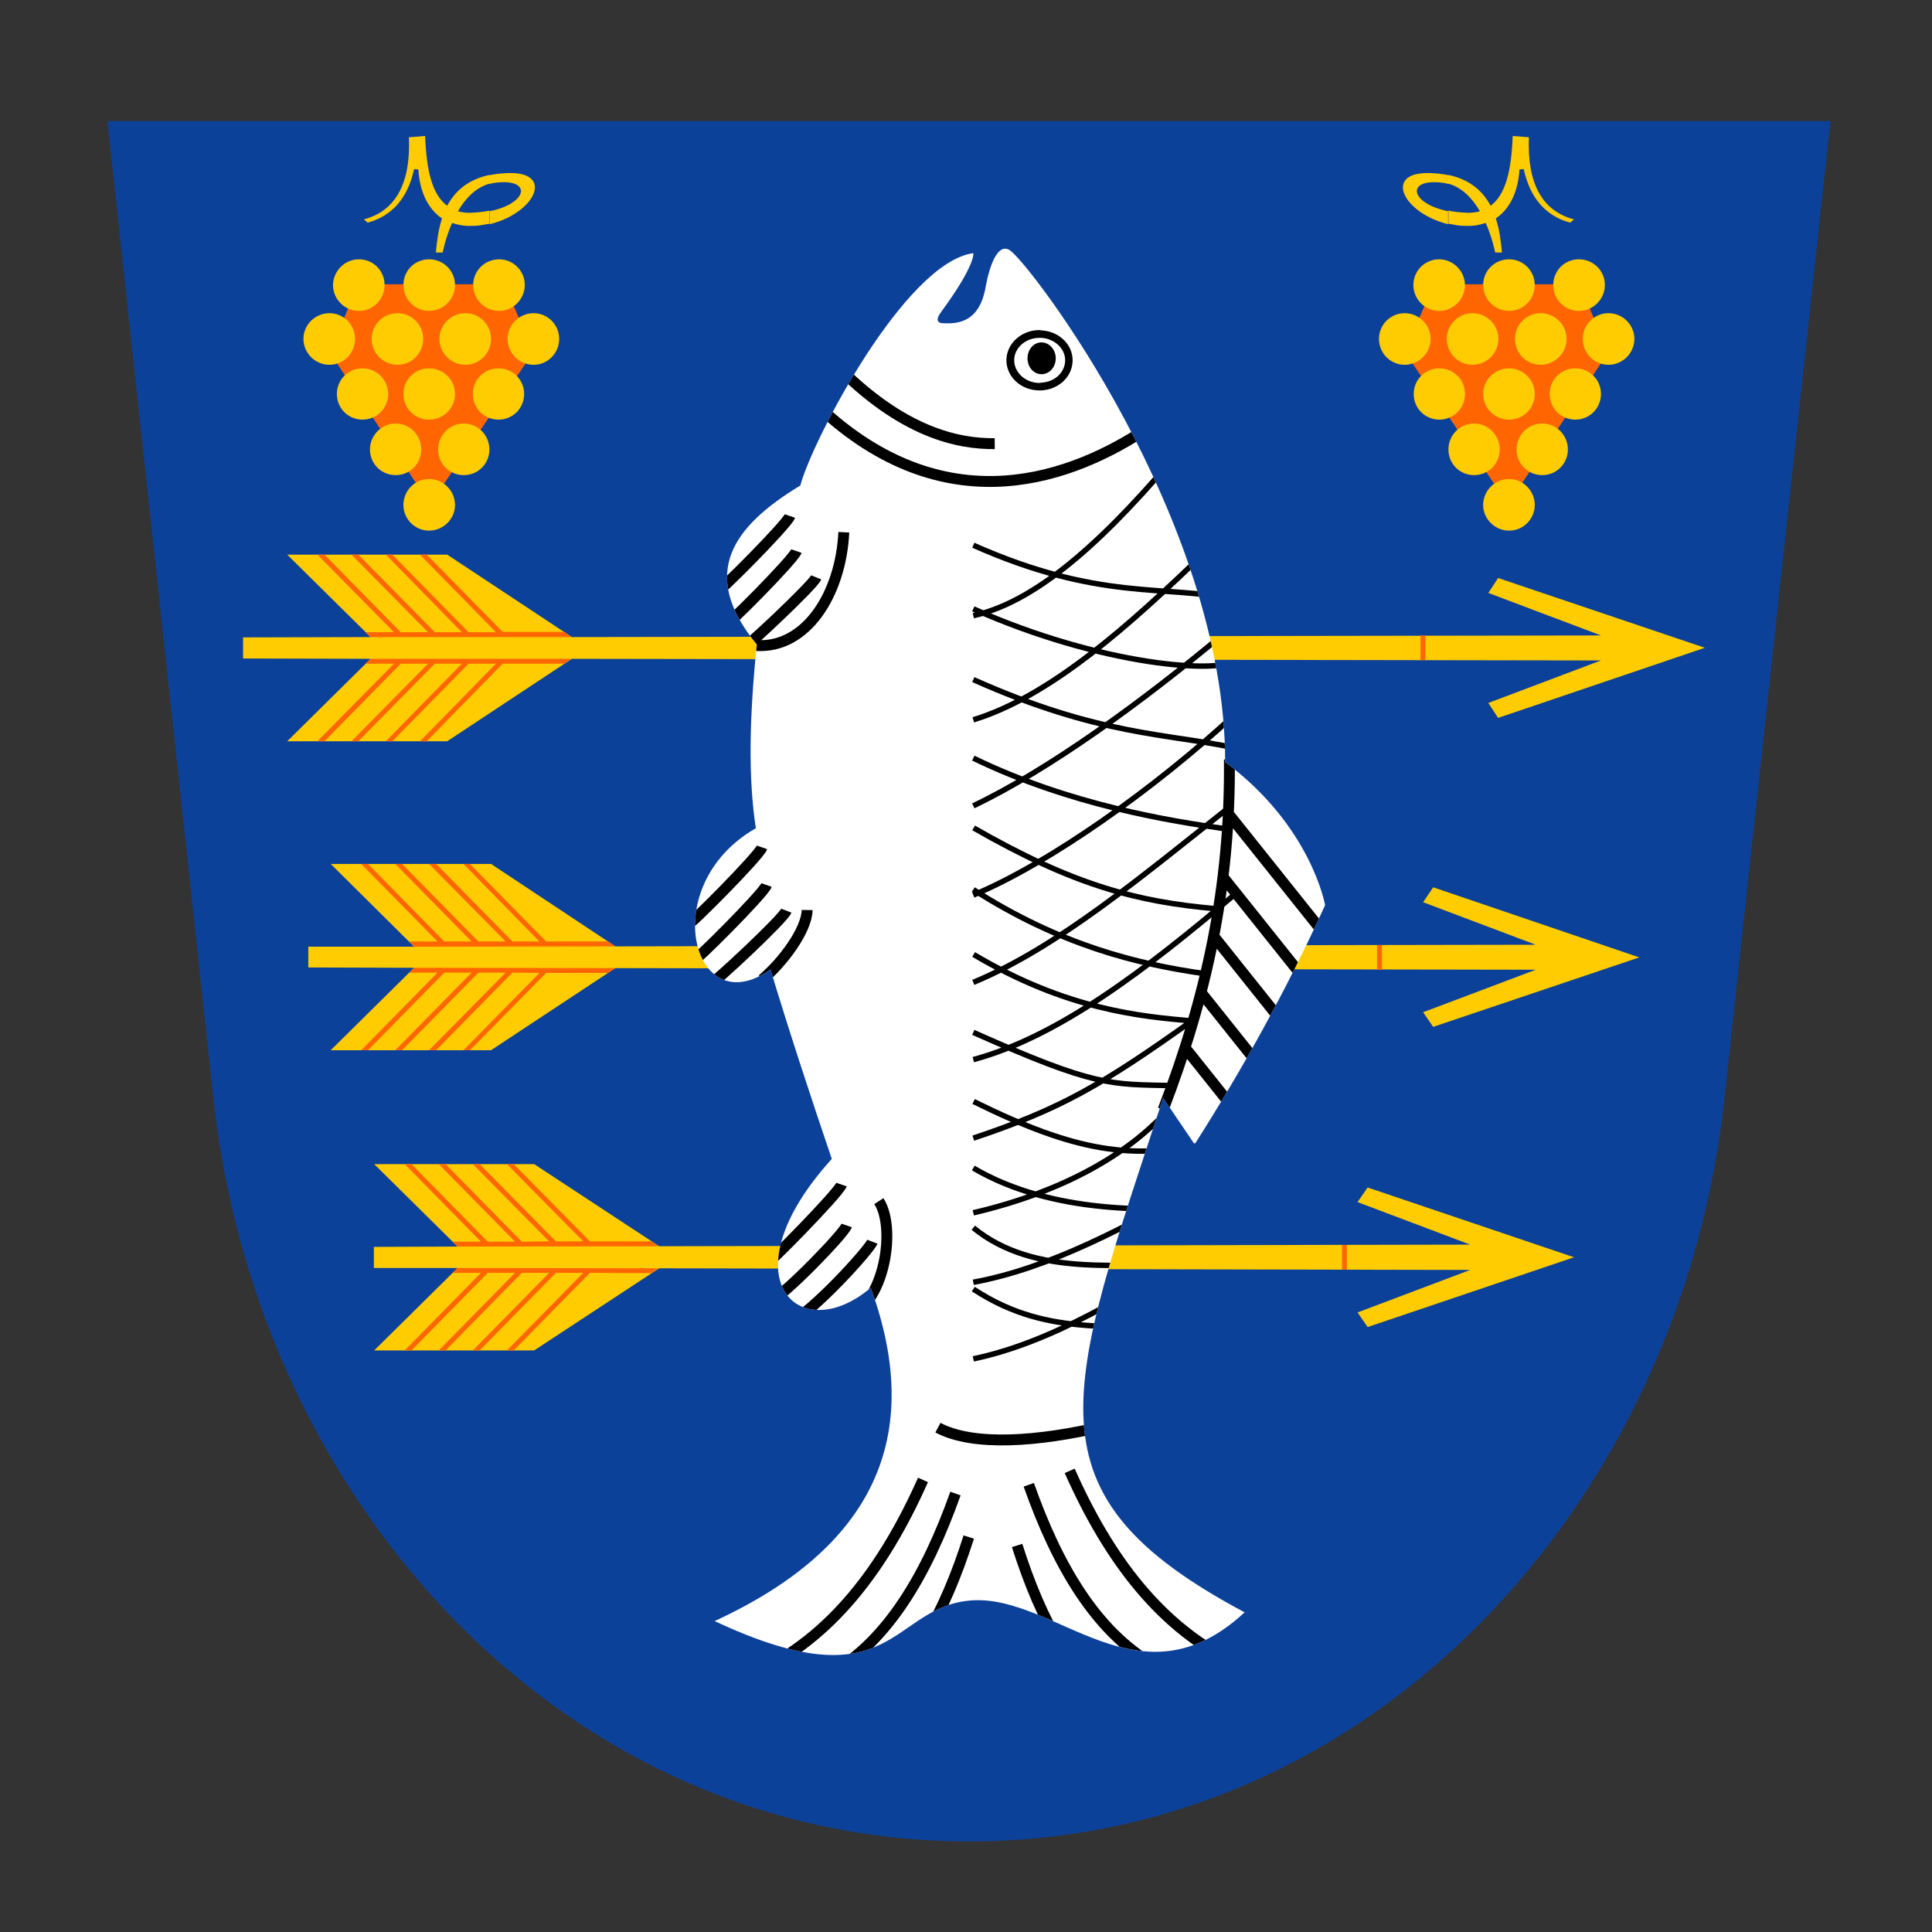 <?xml version="1.0" encoding="utf-8"?>
<!-- Generator: Adobe Illustrator 24.0.3, SVG Export Plug-In . SVG Version: 6.00 Build 0)  -->
<svg version="1.1" id="Vrstva_1" xmlns="http://www.w3.org/2000/svg" xmlns:xlink="http://www.w3.org/1999/xlink" x="0px" y="0px"
	 viewBox="0 0 595.3 595.3" enable-background="new 0 0 595.3 595.3" xml:space="preserve">
<rect x="0" y="0" width="595.3" height="595.3" fill="#333333" stroke="none"/>
<g>
	<g>
		<defs>
			<rect id="SVGID_1_" x="0" y="-12.6" width="595" height="621.1"/>
		</defs>
		<clipPath id="SVGID_2_">
			<use xlink:href="#SVGID_1_"  overflow="visible"/>
		</clipPath>
		<g clip-path="url(#SVGID_2_)">
			<defs>
				<rect id="SVGID_3_" x="0" y="-12.6" width="595" height="621.1"/>
			</defs>
			<clipPath id="SVGID_4_">
				<use xlink:href="#SVGID_3_"  overflow="visible"/>
			</clipPath>
			<path clip-path="url(#SVGID_4_)" fill-rule="evenodd" clip-rule="evenodd" fill="#0C419A" d="M298.6,567.4
				C174,567.3,80.1,463.4,66,340.5L33.1,37.3h265.5H564l-32.9,303.3C517,463.4,423.1,567.3,298.6,567.4"/>
			<polygon clip-path="url(#SVGID_4_)" fill-rule="evenodd" clip-rule="evenodd" fill="#FFCC01" points="493.3,203.5 458.6,216.6 
				461.6,221.2 525.3,199.6 461.6,178.1 458.6,182.7 493.3,195.8 176.2,196.3 137.8,170.9 88.5,170.9 114.2,196.3 74.9,196.4 
				74.9,202.9 114.2,203 88.5,228.4 137.8,228.4 176.2,203 			"/>
			
				<rect x="437.7" y="195.8" clip-path="url(#SVGID_4_)" fill-rule="evenodd" clip-rule="evenodd" fill="#FF6601" width="1.5" height="7.6"/>
			<polygon clip-path="url(#SVGID_4_)" fill-rule="evenodd" clip-rule="evenodd" fill="#FF6601" points="100,170.9 97.8,170.9 
				121.4,194.8 112.6,194.8 114.1,196.3 176.1,196.3 173.9,194.7 154.9,194.7 131.5,170.9 129.4,170.9 152.8,194.8 144.4,194.8 
				120.9,170.9 118.9,170.9 142.3,194.8 134,194.8 110.4,170.9 108.3,170.9 131.9,194.8 123.5,194.8 			"/>
			<polygon clip-path="url(#SVGID_4_)" fill-rule="evenodd" clip-rule="evenodd" fill="#FF6601" points="100,228.4 97.8,228.4 
				121.4,204.5 112.6,204.5 114.1,203 176.1,203 173.9,204.5 154.9,204.5 131.5,228.4 129.4,228.4 152.8,204.5 144.4,204.5 
				120.9,228.4 118.9,228.4 142.3,204.5 134,204.5 110.4,228.4 108.3,228.4 131.9,204.5 123.5,204.5 			"/>
			<polygon clip-path="url(#SVGID_4_)" fill-rule="evenodd" clip-rule="evenodd" fill="#FFCC01" points="473.2,298.8 438.5,311.9 
				441.6,316.4 505.1,295 441.6,273.4 438.5,278 473.2,291.1 189.6,291.6 151.3,266.2 101.9,266.2 127.6,291.7 95,291.7 95,298.1 
				127.6,298.2 101.9,323.6 151.3,323.6 189.6,298.3 			"/>
			
				<rect x="424.3" y="291.2" clip-path="url(#SVGID_4_)" fill-rule="evenodd" clip-rule="evenodd" fill="#FF6601" width="1.5" height="7.6"/>
			<polygon clip-path="url(#SVGID_4_)" fill-rule="evenodd" clip-rule="evenodd" fill="#FF6601" points="113.4,266.2 111.3,266.2 
				134.8,290.1 126.1,290.1 127.6,291.7 189.6,291.6 187.3,290.1 168.3,290.1 144.8,266.2 142.8,266.2 166.2,290.1 157.9,290.1 
				134.4,266.2 132.2,266.2 155.8,290.1 147.4,290.1 123.9,266.2 121.8,266.2 145.3,290.1 136.9,290.1 			"/>
			<polygon clip-path="url(#SVGID_4_)" fill-rule="evenodd" clip-rule="evenodd" fill="#FF6601" points="113.4,323.6 111.3,323.6 
				134.8,299.7 126.1,299.7 127.6,298.2 189.6,298.3 187.3,299.8 168.3,299.8 144.8,323.6 142.8,323.6 166.2,299.8 157.9,299.7 
				134.4,323.6 132.2,323.6 155.8,299.7 147.4,299.7 123.9,323.6 121.8,323.6 145.3,299.7 136.9,299.7 			"/>
			<polygon clip-path="url(#SVGID_4_)" fill-rule="evenodd" clip-rule="evenodd" fill="#FFCC01" points="453,391.3 418.3,404.4 
				421.4,408.9 485,387.4 421.4,365.9 418.3,370.4 453,383.5 203.1,384 164.6,358.7 115.3,358.7 141,384.1 115.2,384.2 115.2,390.7 
				141,390.7 115.3,416.1 164.6,416.1 203.1,390.8 			"/>
			
				<rect x="413.5" y="383.6" clip-path="url(#SVGID_4_)" fill-rule="evenodd" clip-rule="evenodd" fill="#FF6601" width="1.5" height="7.6"/>
			<polygon clip-path="url(#SVGID_4_)" fill-rule="evenodd" clip-rule="evenodd" fill="#FF6601" points="126.8,358.7 124.7,358.7 
				148.2,382.6 139.4,382.6 141,384.1 202.9,384 200.7,382.5 181.8,382.5 158.3,358.7 156.2,358.7 179.7,382.5 171.3,382.5 
				147.8,358.7 145.7,358.7 169.2,382.5 160.8,382.6 137.3,358.7 135.2,358.7 158.7,382.6 150.3,382.6 			"/>
			<polygon clip-path="url(#SVGID_4_)" fill-rule="evenodd" clip-rule="evenodd" fill="#FF6601" points="126.8,416.1 124.7,416.1 
				148.2,392.2 139.4,392.2 141,390.7 202.9,390.8 200.7,392.3 181.8,392.2 158.3,416.1 156.2,416.1 179.7,392.2 171.3,392.2 
				147.8,416.1 145.7,416.1 169.2,392.2 160.8,392.2 137.3,416.1 135.2,416.1 158.7,392.2 150.3,392.2 			"/>
			<path clip-path="url(#SVGID_4_)" fill-rule="evenodd" clip-rule="evenodd" fill="#FFCC01" d="M150.8,54c1.3-0.3,2.8-0.5,4.4-0.6
				c6.4-0.5,9.3,1.3,9.6,3.9v0.9c-0.4,3.9-6,9-14,10.9v-4c12-2.4,13.2-10.2,1.9-8.8c-0.6,0.1-1.3,0.2-1.9,0.4V54z M134.3,77.9
				c0.3-3.2,0.7-7,1.9-10.6c-4-2.7-6.8-7.6-7.3-15.1l-1.3-0.1c-2,9.2-7,14.5-14.3,16.5l-1.2-1c9.6-2.5,14.5-10.8,13.9-25.3l5-0.4
				c0.4,10.8,2.2,18.1,6.8,21.5c2.3-4.3,6.1-8,13-9.5v2.7c-4.3,1.2-7.5,4.7-9.7,8.5c1.4,0.4,3.1,0.6,5,0.4c1.7-0.1,3.3-0.3,4.8-0.6
				v4c-0.5,0.1-1.1,0.2-1.6,0.3c-1.4,0.3-2.7,0.4-4,0.4c-2.2,0.1-4.2-0.3-6-0.9c-2.1,4.8-2.9,9.1-2.9,9.1H134.3z"/>
			<polygon clip-path="url(#SVGID_4_)" fill-rule="evenodd" clip-rule="evenodd" fill="#FF6601" points="132.5,155.4 101.5,108.4 
				110.5,87.6 155.4,87.6 164.4,108.4 			"/>
			<path clip-path="url(#SVGID_4_)" fill-rule="evenodd" clip-rule="evenodd" fill="#FFCC01" d="M110.6,79.9c4.4,0,7.9,3.5,7.9,7.9
				c0,4.4-3.5,8-7.9,8c-4.4,0-8-3.6-8-8C102.7,83.4,106.3,79.9,110.6,79.9 M132.2,79.9c4.4,0,8,3.5,8,7.9c0,4.4-3.6,8-8,8
				s-7.9-3.6-7.9-8C124.3,83.4,127.8,79.9,132.2,79.9 M153.8,79.9c4.3,0,7.9,3.5,7.9,7.9c0,4.4-3.6,8-7.9,8c-4.4,0-8-3.6-8-8
				C145.8,83.4,149.4,79.9,153.8,79.9 M164.4,96.5c4.4,0,7.9,3.6,7.9,7.9c0,4.4-3.5,8-7.9,8s-8-3.6-8-8
				C156.4,100.1,160,96.5,164.4,96.5 M143.4,96.5c4.4,0,7.9,3.6,7.9,7.9c0,4.4-3.5,8-7.9,8s-8-3.6-8-8
				C135.4,100.1,139,96.5,143.4,96.5 M122.5,96.5c4.4,0,7.9,3.6,7.9,7.9c0,4.4-3.5,8-7.9,8c-4.4,0-8-3.6-8-8
				C114.5,100.1,118.1,96.5,122.5,96.5 M101.5,96.5c4.4,0,7.9,3.6,7.9,7.9c0,4.4-3.5,8-7.9,8s-8-3.6-8-8
				C93.5,100.1,97.1,96.5,101.5,96.5 M111.7,113.5c4.4,0,7.9,3.5,7.9,7.9s-3.5,7.9-7.9,7.9c-4.4,0-7.9-3.5-7.9-7.9
				S107.3,113.5,111.7,113.5 M132.2,113.5c4.4,0,8,3.5,8,7.9s-3.6,7.9-8,7.9s-7.9-3.5-7.9-7.9S127.8,113.5,132.2,113.5 M153.6,113.5
				c4.4,0,7.9,3.5,7.9,7.9s-3.5,7.9-7.9,7.9s-7.9-3.5-7.9-7.9S149.2,113.5,153.6,113.5 M142.9,130.5c4.4,0,7.9,3.6,7.9,8
				s-3.5,7.9-7.9,7.9s-7.9-3.5-7.9-7.9S138.5,130.5,142.9,130.5 M121.9,130.5c4.4,0,7.9,3.6,7.9,8s-3.5,7.9-7.9,7.9
				c-4.4,0-7.9-3.5-7.9-7.9S117.6,130.5,121.9,130.5 M132.2,147.6c4.4,0,8,3.6,8,8c0,4.3-3.6,7.9-8,7.9s-7.9-3.6-7.9-7.9
				C124.3,151.2,127.8,147.6,132.2,147.6"/>
			<path clip-path="url(#SVGID_4_)" fill-rule="evenodd" clip-rule="evenodd" fill="#FFCC01" d="M462.8,77.9
				c-0.3-3.2-0.7-7-1.9-10.6c4-2.7,6.8-7.6,7.3-15.1l1.3-0.1c2,9.2,7,14.5,14.3,16.5l1.2-1c-9.6-2.5-14.5-10.8-13.9-25.3l-5-0.4
				c-0.4,10.8-2.2,18.1-6.8,21.5c-2.3-4.3-6.1-8-13-9.5v2.7c4.3,1.2,7.5,4.7,9.7,8.5c-1.4,0.4-3.1,0.6-5,0.4
				c-1.7-0.1-3.3-0.3-4.8-0.6v4c0.5,0.1,1,0.2,1.6,0.3c1.4,0.3,2.7,0.4,4,0.4c2.2,0.1,4.2-0.3,6-0.9c2.1,4.8,2.9,9.1,2.9,9.1H462.8z
				 M446.3,54c-1.3-0.3-2.8-0.5-4.4-0.6c-6.4-0.5-9.3,1.3-9.6,3.9v0.9c0.4,3.9,6,9,14,10.9v-4c-12-2.4-13.2-10.2-1.9-8.8
				c0.6,0.1,1.3,0.2,1.9,0.4V54z"/>
			<polygon clip-path="url(#SVGID_4_)" fill-rule="evenodd" clip-rule="evenodd" fill="#FF6601" points="464.7,155.4 495.6,108.4 
				486.6,87.6 441.8,87.6 432.8,108.4 			"/>
			<path clip-path="url(#SVGID_4_)" fill-rule="evenodd" clip-rule="evenodd" fill="#FFCC01" d="M486.5,79.9c-4.4,0-7.9,3.5-7.9,7.9
				c0,4.4,3.5,8,7.9,8s8-3.6,8-8C494.5,83.4,490.9,79.9,486.5,79.9 M465,79.9c-4.4,0-8,3.5-8,7.9c0,4.4,3.6,8,8,8
				c4.4,0,7.9-3.6,7.9-8C472.9,83.4,469.3,79.9,465,79.9 M443.4,79.9c-4.3,0-7.9,3.5-7.9,7.9c0,4.4,3.6,8,7.9,8c4.4,0,8-3.6,8-8
				C451.3,83.4,447.7,79.9,443.4,79.9 M432.8,96.5c-4.4,0-7.9,3.6-7.9,7.9c0,4.4,3.5,8,7.9,8s8-3.6,8-8
				C440.8,100.1,437.2,96.5,432.8,96.5 M453.7,96.5c-4.4,0-7.9,3.6-7.9,7.9c0,4.4,3.5,8,7.9,8s8-3.6,8-8
				C461.7,100.1,458.1,96.5,453.7,96.5 M474.7,96.5c-4.4,0-7.9,3.6-7.9,7.9c0,4.4,3.5,8,7.9,8c4.4,0,8-3.6,8-8
				C482.7,100.1,479.1,96.5,474.7,96.5 M495.6,96.5c-4.4,0-7.9,3.6-7.9,7.9c0,4.4,3.5,8,7.9,8s8-3.6,8-8
				C503.6,100.1,500,96.5,495.6,96.5 M485.4,113.5c-4.4,0-7.9,3.5-7.9,7.9s3.5,7.9,7.9,7.9s7.9-3.5,7.9-7.9S489.8,113.5,485.4,113.5
				 M465,113.5c-4.4,0-8,3.5-8,7.9s3.6,7.9,8,7.9c4.4,0,7.9-3.5,7.9-7.9S469.3,113.5,465,113.5 M443.5,113.5c-4.4,0-7.9,3.5-7.9,7.9
				s3.5,7.9,7.9,7.9s7.9-3.5,7.9-7.9S447.9,113.5,443.5,113.5 M454.2,130.5c-4.4,0-7.9,3.6-7.9,8s3.5,7.9,7.9,7.9s7.9-3.5,7.9-7.9
				S458.6,130.5,454.2,130.5 M475.2,130.5c-4.4,0-7.9,3.6-7.9,8s3.5,7.9,7.9,7.9c4.4,0,7.9-3.5,7.9-7.9S479.6,130.5,475.2,130.5
				 M465,147.6c-4.4,0-8,3.6-8,8c0,4.3,3.6,7.9,8,7.9c4.4,0,7.9-3.6,7.9-7.9C472.9,151.2,469.3,147.6,465,147.6"/>
			<path clip-path="url(#SVGID_4_)" fill-rule="evenodd" clip-rule="evenodd" fill="#FFFFFF" d="M299.9,78
				c-21,2.9-49.5,57.4-53.3,71.6c-20.6,12.5-31.5,27-13.4,49c-2.3,22-2.7,41.2-0.3,56.6c-31,17.7-19.3,60.6,4.5,43.5
				c6.3,20.8,12.7,40.1,18.9,58.4c-33,36.4-10.2,58.5,12,39.7c16.8,46,0.7,80.2-48.1,102.7c55.9,26.2,53.9-4.9,79.6-6.4
				c25.8-1.4,51.4,33.7,83.7,3.7c-69-36.7-54.9-67.5-25.1-158.5l9.7,14.3c14.5-22.8,28.1-47.1,40.2-73.7c0,0-4.2-24.3-30.8-44.1
				C377.6,160,316.8,80.3,311,77c-3.5-2-6,4.4-7.3,11.4c-2,11.7-9.6,11.3-13,11.2c-1.6,0-2.7-0.8-0.7-3.5
				C300.8,81.4,299.9,78,299.9,78"/>
		</g>
		<g clip-path="url(#SVGID_2_)">
			<defs>
				<path id="SVGID_5_" d="M303.7,88.5c-2,11.7-9.6,11.3-13,11.2c-1.6,0-2.7-0.8-0.7-3.5c10.7-14.8,9.9-18.2,9.9-18.2
					c-21,2.9-49.5,57.4-53.3,71.6c-20.6,12.5-31.5,27-13.4,49c-2.3,22-2.7,41.2-0.3,56.6c-31,17.7-19.3,60.6,4.5,43.5
					c6.3,20.8,12.7,40.1,18.9,58.4c-33,36.4-10.2,58.5,12,39.7c16.8,46,0.7,80.2-48.1,102.7c55.9,26.2,53.9-4.9,79.6-6.4
					c9.3-0.5,18.5,3.7,28.1,7.9c17,7.5,34.9,15,55.6-4.2c-69-36.7-54.9-67.5-25.1-158.5l9.7,14.3c14.5-22.8,28.1-47.1,40.2-73.7
					c0,0-4.2-24.3-30.8-44.1C377.6,160,316.8,80.3,311,77c-0.4-0.3-0.9-0.4-1.3-0.4C306.9,76.6,304.8,82.3,303.7,88.5"/>
			</defs>
			<clipPath id="SVGID_6_">
				<use xlink:href="#SVGID_5_"  overflow="visible"/>
			</clipPath>
			<path clip-path="url(#SVGID_6_)" fill="none" stroke="#000000" stroke-width="3.358" stroke-miterlimit="10" d="M289,439.9
				c10.9,5.8,30.8,4.4,51.5-0.5 M232.6,515.5c23.5-10.9,39.7-32.3,51.8-59.5 M256.2,515.5c17.3-10.1,29.2-30,38.2-55.3 M266,525.2
				c14.8-9.4,25-28,32.5-51.6 M381.4,512.8c-23.5-10.9-39.7-32.3-51.8-59.6 M355.2,512.8c-17.4-10.2-29.3-30-38.2-55.3 M346,527.8
				c-14.8-9.4-25.1-27.9-32.6-51.6 M259.3,365c-0.9,2.6-23.3,25.4-23.1,24.3 M260.9,377.6c-0.9,2.6-19.4,21.6-22.8,22.7
				 M268.8,382.6c-1,2.6-18.8,22.1-25.5,24.9 M270.8,370.1c5.7,8.8,1.4,34.2-11.9,36.4 M234.8,261.1c-0.9,2.6-22.9,24.7-22.7,23.6
				 M236.2,272.7c-0.9,2.6-22.4,24-22.2,23 M242.3,280.6c-1,2.6-23.3,23.3-23,22.2 M248.7,280.4c-0.1,6.2-7.5,16.1-13.8,21.4
				 M243.4,159c-0.9,2.6-22.4,24.1-22.1,23 M245.4,169.8c-0.9,2.6-22.4,24.2-22.2,23 M251.5,177.9c-1,2.5-23.3,23.3-23,22.2
				 M260,164c-0.9,18.9-11.5,35.9-27,34.9 M306.5,136.7c-10.9,0.1-28.4-3.1-49.4-24.8 M351.5,133.3c-24,15.3-62.4,28-100.9-9.6"/>
			<path clip-path="url(#SVGID_6_)" fill="none" stroke="#000000" stroke-width="1.674" stroke-miterlimit="10" d="M377.8,255.4
				c-17.1-2.4-48-7.3-77.9-21.8 M374.7,280c-24.1-2.1-43.7-7.1-74.7-24.9 M371.1,300c-21.1-3-44.6-8.9-71.2-25.9 M367.5,314.6
				c-15.9-1.4-38.7-3.4-67.5-20.5 M361.4,334.5c-19.3-0.4-23.9,0.4-61.5-16.4 M371.9,352.4c-23.1,4.8-40,2.8-71.9-13 M372.2,371.9
				c-15.6,1-47.5,2.6-72.3-12 M369.9,389.5c-24.2-0.3-51,4.3-70-11.2 M368.7,411.1c-23.5-4.8-44.3,2.2-68.8-13.9 M380.7,230.5
				c-20.6-4.5-41.9-3.7-80.8-21.1 M382.1,203c-5.8,5.2-43.3,1.9-82.2-15.4 M299.9,418.7c23.5-4.9,47.6-19.3,72.1-35.4 M299.9,395.1
				c23.5-4.3,47.6-17.1,72.1-31.3 M299.9,373.7c28.7-6.7,47.7-18.6,58.8-30.4 M299.9,350.7c26.9-9,39.6-16.3,68-36.6 M299.9,326.5
				c26.4-7.1,53.4-27.9,80.9-51.2 M299.9,302.7c26.1-10.8,52.3-33,78.8-53.9 M299.9,275.8c23.5-9.8,55.8-32.8,80.2-55.3
				 M299.9,248.3c23.5-11.2,52.4-32.3,76.9-52.8 M299.9,221.8c23.5-7.2,47.6-28.5,72.1-52.3 M299.9,189.7
				c20.6-4.5,42.3-25.3,64.4-51.8 M379.6,184.6c-20.6-4.5-40.8,0.7-79.7-16.6"/>
			<path clip-path="url(#SVGID_6_)" fill="none" stroke="#000000" stroke-width="3.358" stroke-miterlimit="10" d="M378.8,234
				c0.4,39.3-7.1,73.2-20.4,107.9 M378.3,250.5l29.7,37.2 M376.9,270.3l29.7,37.2 M374,288.5l29.7,37.2 M370.3,306.1l29.7,37.2
				 M365.2,322.9l29.7,37.2"/>
		</g>
		<g clip-path="url(#SVGID_2_)">
			<defs>
				<rect id="SVGID_7_" x="0" y="-12.6" width="595" height="621.1"/>
			</defs>
			<clipPath id="SVGID_8_">
				<use xlink:href="#SVGID_7_"  overflow="visible"/>
			</clipPath>
			<path clip-path="url(#SVGID_8_)" fill-rule="evenodd" clip-rule="evenodd" d="M320.9,105.5c2.4,0,4.4,2.2,4.4,4.9
				s-1.9,4.9-4.4,4.9V105.5z M320.9,120.3c5.4-0.3,9.6-4.3,9.6-9.3c0-4.9-4.2-8.9-9.6-9.2v2.3c4.1,0.3,7.3,3.3,7.3,6.9
				c0,3.7-3.2,6.7-7.3,6.9V120.3z M320.9,115.3c-2.4,0-4.3-2.2-4.3-4.9s1.9-4.9,4.3-4.9V115.3z M320.9,101.8c-0.1,0-0.4-0.1-0.6-0.1
				c-5.6,0-10.2,4.2-10.2,9.3s4.5,9.3,10.2,9.3h0.6v-2.4c-0.1,0-0.4,0.1-0.6,0.1c-4.3,0-7.8-3.2-7.8-7c0-3.8,3.5-6.9,7.8-6.9h0.6
				V101.8z"/>
		</g>
	</g>
</g>
</svg>
